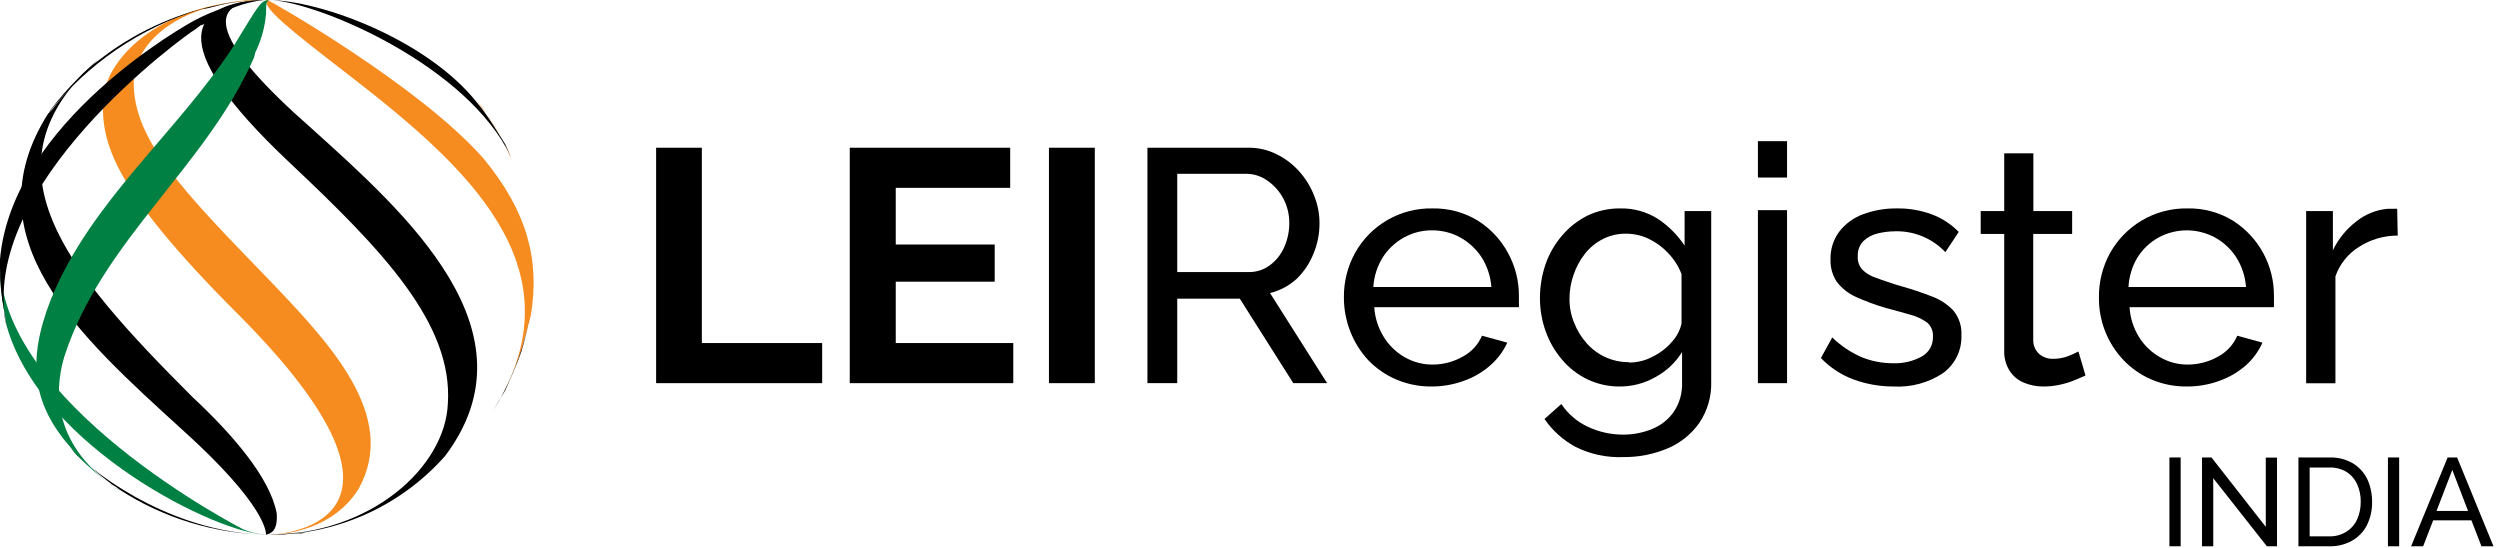 <svg width="187" height="41" viewBox="0 0 187 41" fill="none" xmlns="http://www.w3.org/2000/svg">
<g clip-path="url(#clip0_2135_105)">
<path d="M20.3 0C24.2 0.3 35 5 38.2 11.7L37.8 10.8C37.3 10 36.7 9 36.1 8.2L35.7 7.7C32 3 24 0 20 0H20.3Z" fill="black"/>
<path d="M20 40C20.837 39.987 21.672 39.92 22.5 39.8C21.676 39.953 20.838 40.02 20 40Z" fill="black"/>
<path d="M19.903 0C19.803 0.7 21.403 2 26.203 5.7C35.003 12.5 43.103 19.9 37.303 30L37.803 29.1C38.263 28.159 38.664 27.191 39.003 26.2C39.203 25.4 39.503 24.4 39.703 23.6C40.403 19.4 39.403 15.8 36.203 11.9C31.403 6.4 20.103 0 20.003 0H19.903Z" fill="#F68B1F"/>
<path d="M19.199 0C14.799 0.4 11.699 2.8 21.699 12.2C28.599 18.7 33.899 24.2 33.499 30.2C33.299 34.9 27.799 40 19.999 40C22.51 40.029 24.997 39.518 27.292 38.5C29.587 37.481 31.636 35.981 33.299 34.1C40.299 24.8 30.399 16 23.299 9.6C15.999 3.2 14.999 0 19.999 0H19.199Z" fill="black"/>
<path d="M19.703 0H18.603C10.903 0.7 7.803 5 7.703 7.5C7.603 10.6 8.303 14 17.703 23.4C33.803 39.5 20.603 40 20.003 40C21.403 40 24.903 39.6 26.803 36.6C29.903 31.1 24.603 25.6 19.903 20.7C13.703 14.3 10.003 10.5 10.003 6.2C10.003 3.2 13.403 0 20.003 0H19.703Z" fill="#F68B1F"/>
<path d="M5.898 5.9C5.179 6.62 4.511 7.388 3.898 8.2L3.598 8.5C-2.302 17.8 5.898 25.1 13.698 32.2C19.898 37.8 19.898 39.8 19.898 40C20.198 39.9 20.798 39.8 20.698 38.4C20.198 35.7 17.298 32.4 14.398 29.7C4.898 20.2 -1.702 12.4 7.398 4.4L5.898 5.9Z" fill="black"/>
<path d="M0.004 20C-0 21.074 0.1 22.146 0.304 23.2C0.404 23.6 0.404 24 0.504 24.4C3.104 33.5 16.404 40 20.004 40C19.385 39.972 18.776 39.837 18.204 39.6C18.004 39.5 -0.296 30.1 0.004 19.4V20Z" fill="#008043"/>
<path d="M5.903 34.1C6.623 34.819 7.391 35.487 8.203 36.1C8.403 36.3 8.703 36.4 8.903 36.6C12.21 38.754 16.057 39.932 20.003 40C13.403 39.9 7.603 36 5.203 33.5C5.415 33.724 5.649 33.925 5.903 34.1Z" fill="black"/>
<path d="M38.303 12C37.7 10.527 36.892 9.147 35.903 7.9L35.703 7.6L36.103 8.1C36.603 8.9 37.303 9.9 37.703 10.7L38.103 11.6L38.303 12Z" fill="#F68B1F"/>
<path d="M20 40C21.036 39.986 22.071 39.919 23.1 39.8C22.9 39.8 22.7 39.9 22.5 39.9C21.8 39.9 20.8 40 20 40Z" fill="black"/>
<path d="M38.998 26.3C38.698 27.2 38.198 28.3 37.798 29.2L37.298 30C37.198 30.2 36.998 30.5 36.898 30.7C38.129 28.733 39.009 26.567 39.498 24.3C39.522 24.131 39.555 23.964 39.598 23.8C39.446 24.644 39.245 25.479 38.998 26.3Z" fill="black"/>
<path d="M19.702 -0C18.452 0.003 17.207 0.171 16.002 0.5L15.602 0.6L15.002 0.7C10.49 2.066 6.509 4.79 3.602 8.5C3.702 8.4 3.702 8.3 3.802 8.2C4.414 7.388 5.083 6.619 5.802 5.9C6.287 5.381 6.823 4.912 7.402 4.5C9.98 2.474 12.992 1.071 16.202 0.4C17.448 0.116 18.724 -0.018 20.002 -0H19.702Z" fill="black"/>
<path d="M19.1 0.1C17.716 0.357 16.414 0.939 15.3 1.8L15 1.9L14.6 2.2C13.9 2.6 -1.8 13.9 0.5 24.4C0.385 24.01 0.318 23.607 0.3 23.2C0.097 22.146 -0.004 21.074 0 20V19.4C0.9 9.1 14 1.8 14.6 1.5C15.276 1.146 15.978 0.845 16.7 0.6C17.748 0.18 18.871 -0.024 20 6.21341e-05C19.697 -0.016 19.393 0.018 19.1 0.1Z" fill="black"/>
<path d="M19.904 1C19.825 1.933 19.588 2.846 19.204 3.7L19.104 3.9L19.004 4.3C15.404 12.5 7.604 18 4.804 26.7C4.004 29.4 4.004 33.4 8.904 36.7C8.704 36.5 8.404 36.4 8.204 36.2C7.392 35.587 6.623 34.919 5.904 34.2C5.679 33.989 5.478 33.754 5.304 33.5C2.404 30.2 2.004 27 3.804 22.4C6.804 15 13.204 10 17.504 3.4C19.504 0.1 19.504 0.1 20.104 0C19.904 0.2 19.904 0.2 19.904 1Z" fill="#008043"/>
<path d="M49.078 28.66V11.05H52.498V25.66H61.498V28.66H49.078Z" fill="black"/>
<path d="M75.793 25.66V28.66H63.562V11.05H75.562V14.05H67.002V18.29H74.403V21.07H67.002V25.66H75.793Z" fill="black"/>
<path d="M78.461 28.66V11.05H81.891V28.66H78.461Z" fill="black"/>
<path d="M85.828 28.66V11.05H93.368C94.107 11.04 94.838 11.208 95.498 11.54C96.14 11.856 96.715 12.294 97.188 12.83C97.666 13.36 98.042 13.974 98.298 14.64C98.557 15.275 98.693 15.954 98.698 16.64C98.71 17.45 98.553 18.254 98.238 19C97.959 19.697 97.537 20.327 96.998 20.85C96.433 21.37 95.744 21.738 94.998 21.92L99.268 28.66H96.738L92.738 22.34H88.058V28.66H85.828ZM88.058 20.35H93.388C93.963 20.363 94.526 20.183 94.988 19.84C95.456 19.491 95.825 19.026 96.058 18.49C96.312 17.921 96.442 17.304 96.438 16.68C96.444 16.047 96.292 15.421 95.998 14.86C95.719 14.331 95.318 13.875 94.828 13.53C94.367 13.192 93.811 13.007 93.238 13H88.058V20.35Z" fill="black"/>
<path d="M107.084 28.91C106.17 28.92 105.264 28.74 104.424 28.38C103.637 28.041 102.927 27.548 102.334 26.93C101.762 26.309 101.311 25.587 101.004 24.8C100.683 23.985 100.52 23.116 100.524 22.24C100.511 21.076 100.8 19.929 101.364 18.91C101.935 17.884 102.775 17.034 103.793 16.449C104.812 15.864 105.97 15.567 107.144 15.59C108.345 15.565 109.529 15.884 110.554 16.51C111.499 17.111 112.274 17.944 112.804 18.93C113.342 19.914 113.621 21.019 113.614 22.14C113.614 22.31 113.614 22.47 113.614 22.62C113.623 22.74 113.623 22.86 113.614 22.98H102.794C102.845 23.767 103.089 24.53 103.504 25.2C103.891 25.831 104.431 26.354 105.074 26.72C105.709 27.086 106.431 27.276 107.164 27.27C107.949 27.27 108.721 27.067 109.404 26.68C110.054 26.34 110.566 25.785 110.854 25.11L112.744 25.63C112.449 26.277 112.019 26.853 111.484 27.32C110.9 27.837 110.22 28.234 109.484 28.49C108.715 28.77 107.902 28.912 107.084 28.91ZM102.724 21.47H111.554C111.499 20.686 111.252 19.927 110.834 19.26C110.43 18.644 109.885 18.133 109.244 17.77C108.592 17.41 107.859 17.224 107.114 17.23C106.376 17.224 105.648 17.41 105.004 17.77C104.361 18.128 103.818 18.64 103.424 19.26C103.012 19.928 102.772 20.687 102.724 21.47Z" fill="black"/>
<path d="M121.168 28.91C120.331 28.918 119.504 28.736 118.748 28.38C118.019 28.028 117.372 27.527 116.848 26.91C116.312 26.284 115.895 25.566 115.618 24.79C115.333 23.994 115.188 23.155 115.188 22.31C115.186 21.432 115.331 20.56 115.618 19.73C115.896 18.945 116.32 18.219 116.868 17.59C117.392 16.978 118.035 16.478 118.758 16.12C119.517 15.762 120.348 15.581 121.188 15.59C122.184 15.567 123.165 15.838 124.008 16.37C124.801 16.896 125.481 17.577 126.008 18.37V15.79H127.998V28.53C128.035 29.627 127.727 30.708 127.118 31.62C126.52 32.471 125.696 33.137 124.738 33.54C123.684 33.983 122.55 34.204 121.408 34.19C120.172 34.239 118.943 33.974 117.838 33.42C116.915 32.918 116.123 32.206 115.528 31.34L116.788 30.22C117.284 30.963 117.976 31.555 118.788 31.93C119.608 32.314 120.502 32.512 121.408 32.51C122.159 32.514 122.904 32.368 123.598 32.08C124.249 31.817 124.808 31.368 125.208 30.79C125.635 30.146 125.849 29.383 125.818 28.61V26.33C125.33 27.123 124.639 27.772 123.818 28.21C123.01 28.671 122.097 28.912 121.168 28.91ZM121.838 27.12C122.295 27.121 122.749 27.04 123.178 26.88C123.601 26.712 124.001 26.49 124.368 26.22C124.716 25.954 125.025 25.641 125.288 25.29C125.52 24.969 125.686 24.606 125.778 24.22V20.5C125.551 19.916 125.211 19.383 124.778 18.93C124.362 18.485 123.867 18.123 123.318 17.86C122.79 17.608 122.212 17.478 121.628 17.48C121.012 17.47 120.403 17.614 119.858 17.9C119.343 18.167 118.893 18.542 118.538 19C118.17 19.472 117.886 20.003 117.698 20.57C117.5 21.136 117.399 21.731 117.398 22.33C117.39 22.954 117.509 23.573 117.748 24.15C117.968 24.712 118.286 25.23 118.688 25.68C119.082 26.126 119.567 26.482 120.11 26.726C120.653 26.969 121.242 27.093 121.838 27.09V27.12Z" fill="black"/>
<path d="M131.492 13.28V10.56H133.672V13.28H131.492ZM131.492 28.66V15.72H133.672V28.66H131.492Z" fill="black"/>
<path d="M141.633 28.91C140.61 28.912 139.594 28.732 138.633 28.38C137.714 28.035 136.883 27.488 136.203 26.78L137.053 25.24C137.698 25.87 138.454 26.375 139.283 26.73C140.009 27.019 140.782 27.168 141.563 27.17C142.322 27.205 143.076 27.032 143.743 26.67C144.007 26.525 144.225 26.31 144.373 26.049C144.521 25.788 144.594 25.49 144.583 25.19C144.599 24.992 144.568 24.793 144.493 24.609C144.418 24.425 144.302 24.261 144.153 24.13C143.782 23.862 143.365 23.666 142.923 23.55C142.393 23.4 141.773 23.22 141.043 23.03C140.27 22.805 139.515 22.524 138.783 22.19C138.236 21.939 137.758 21.558 137.393 21.08C137.066 20.586 136.902 20.002 136.923 19.41C136.9 18.663 137.129 17.93 137.573 17.33C138.03 16.74 138.643 16.289 139.343 16.03C140.165 15.726 141.037 15.576 141.913 15.59C142.8 15.578 143.682 15.731 144.513 16.04C145.268 16.324 145.951 16.771 146.513 17.35L145.513 18.86C145.032 18.352 144.45 17.951 143.804 17.682C143.158 17.413 142.463 17.283 141.763 17.3C141.322 17.303 140.882 17.357 140.453 17.46C140.053 17.553 139.684 17.749 139.383 18.03C139.238 18.18 139.126 18.359 139.053 18.556C138.981 18.752 138.95 18.961 138.963 19.17C138.949 19.351 138.972 19.533 139.03 19.705C139.089 19.877 139.182 20.035 139.303 20.17C139.584 20.447 139.927 20.653 140.303 20.77C140.733 20.94 141.303 21.12 141.903 21.32C142.903 21.59 143.723 21.87 144.443 22.15C145.078 22.372 145.65 22.742 146.113 23.23C146.539 23.749 146.753 24.41 146.713 25.08C146.734 25.631 146.618 26.179 146.375 26.675C146.133 27.17 145.771 27.598 145.323 27.92C144.232 28.638 142.938 28.985 141.633 28.91Z" fill="black"/>
<path d="M155.996 28.09L155.246 28.41C154.895 28.56 154.53 28.678 154.156 28.76C153.727 28.862 153.287 28.912 152.846 28.91C152.342 28.913 151.842 28.815 151.376 28.62C150.94 28.439 150.57 28.128 150.316 27.73C150.033 27.275 149.894 26.745 149.916 26.21V17.5H148.156V15.79H149.916V11.47H152.096V15.79H154.996V17.5H152.086V25.5C152.091 25.69 152.135 25.877 152.216 26.049C152.297 26.221 152.413 26.375 152.556 26.5C152.839 26.727 153.193 26.847 153.556 26.84C153.963 26.845 154.368 26.77 154.746 26.62C154.992 26.523 155.232 26.413 155.466 26.29L155.996 28.09Z" fill="black"/>
<path d="M163.581 28.91C162.663 28.922 161.754 28.741 160.911 28.38C160.127 28.041 159.42 27.548 158.831 26.93C157.633 25.665 156.977 23.982 157.001 22.24C156.987 21.076 157.277 19.929 157.841 18.91C158.4 17.916 159.21 17.085 160.191 16.5C161.226 15.882 162.415 15.567 163.621 15.59C164.822 15.563 166.006 15.883 167.031 16.51C167.977 17.112 168.754 17.944 169.29 18.929C169.825 19.914 170.101 21.019 170.091 22.14C170.091 22.31 170.091 22.47 170.091 22.62C170.1 22.74 170.1 22.861 170.091 22.98H159.291C159.338 23.767 159.579 24.529 159.991 25.2C160.381 25.832 160.925 26.355 161.571 26.72C162.203 27.086 162.921 27.276 163.651 27.27C164.439 27.269 165.213 27.066 165.901 26.68C166.549 26.337 167.06 25.784 167.351 25.11L169.231 25.63C168.944 26.274 168.525 26.85 168.001 27.32C167.415 27.834 166.736 28.231 166.001 28.49C165.225 28.772 164.406 28.914 163.581 28.91ZM159.211 21.47H168.001C167.946 20.686 167.699 19.927 167.281 19.26C166.882 18.64 166.336 18.128 165.691 17.77C165.04 17.416 164.311 17.23 163.571 17.23C162.83 17.23 162.101 17.416 161.451 17.77C160.811 18.128 160.271 18.64 159.881 19.26C159.48 19.931 159.25 20.69 159.211 21.47Z" fill="black"/>
<path d="M179.35 17.62C178.326 17.619 177.324 17.911 176.46 18.46C175.635 18.973 175.01 19.753 174.69 20.67V28.67H172.5V15.79H174.5V18.72C174.909 17.866 175.515 17.122 176.27 16.55C176.935 16.019 177.742 15.696 178.59 15.62H179.01C179.11 15.608 179.21 15.608 179.31 15.62L179.35 17.62Z" fill="black"/>
<path d="M162.273 40.86V34.22H163.113V40.86H162.273Z" fill="black"/>
<path d="M165.551 35.77V40.86H164.711V34.22H165.421L169.481 39.41V34.23H170.321V40.86H169.561L165.551 35.77Z" fill="black"/>
<path d="M171.922 40.86V34.22H174.222C174.845 34.193 175.463 34.346 176.002 34.66C176.47 34.947 176.846 35.364 177.082 35.86C177.317 36.385 177.437 36.954 177.432 37.53C177.447 38.139 177.313 38.743 177.042 39.29C176.791 39.779 176.402 40.182 175.922 40.45C175.403 40.737 174.815 40.879 174.222 40.86H171.922ZM176.582 37.53C176.592 37.071 176.496 36.616 176.302 36.2C176.131 35.824 175.853 35.507 175.502 35.29C175.115 35.062 174.67 34.952 174.222 34.97H172.762V40.12H174.222C174.677 40.133 175.126 40.012 175.512 39.77C175.863 39.548 176.142 39.228 176.312 38.85C176.497 38.435 176.589 37.984 176.582 37.53Z" fill="black"/>
<path d="M178.617 40.86V34.22H179.457V40.86H178.617Z" fill="black"/>
<path d="M183.082 34.22H183.792L186.512 40.86H185.612L184.862 38.92H182.002L181.252 40.86H180.352L183.082 34.22ZM184.612 38.22L183.432 35.15L182.252 38.22H184.612Z" fill="black"/>
</g>
<defs>
<clipPath id="clip0_2135_105">
<rect width="186.51" height="40.86" fill="white"/>
</clipPath>
</defs>
</svg>
